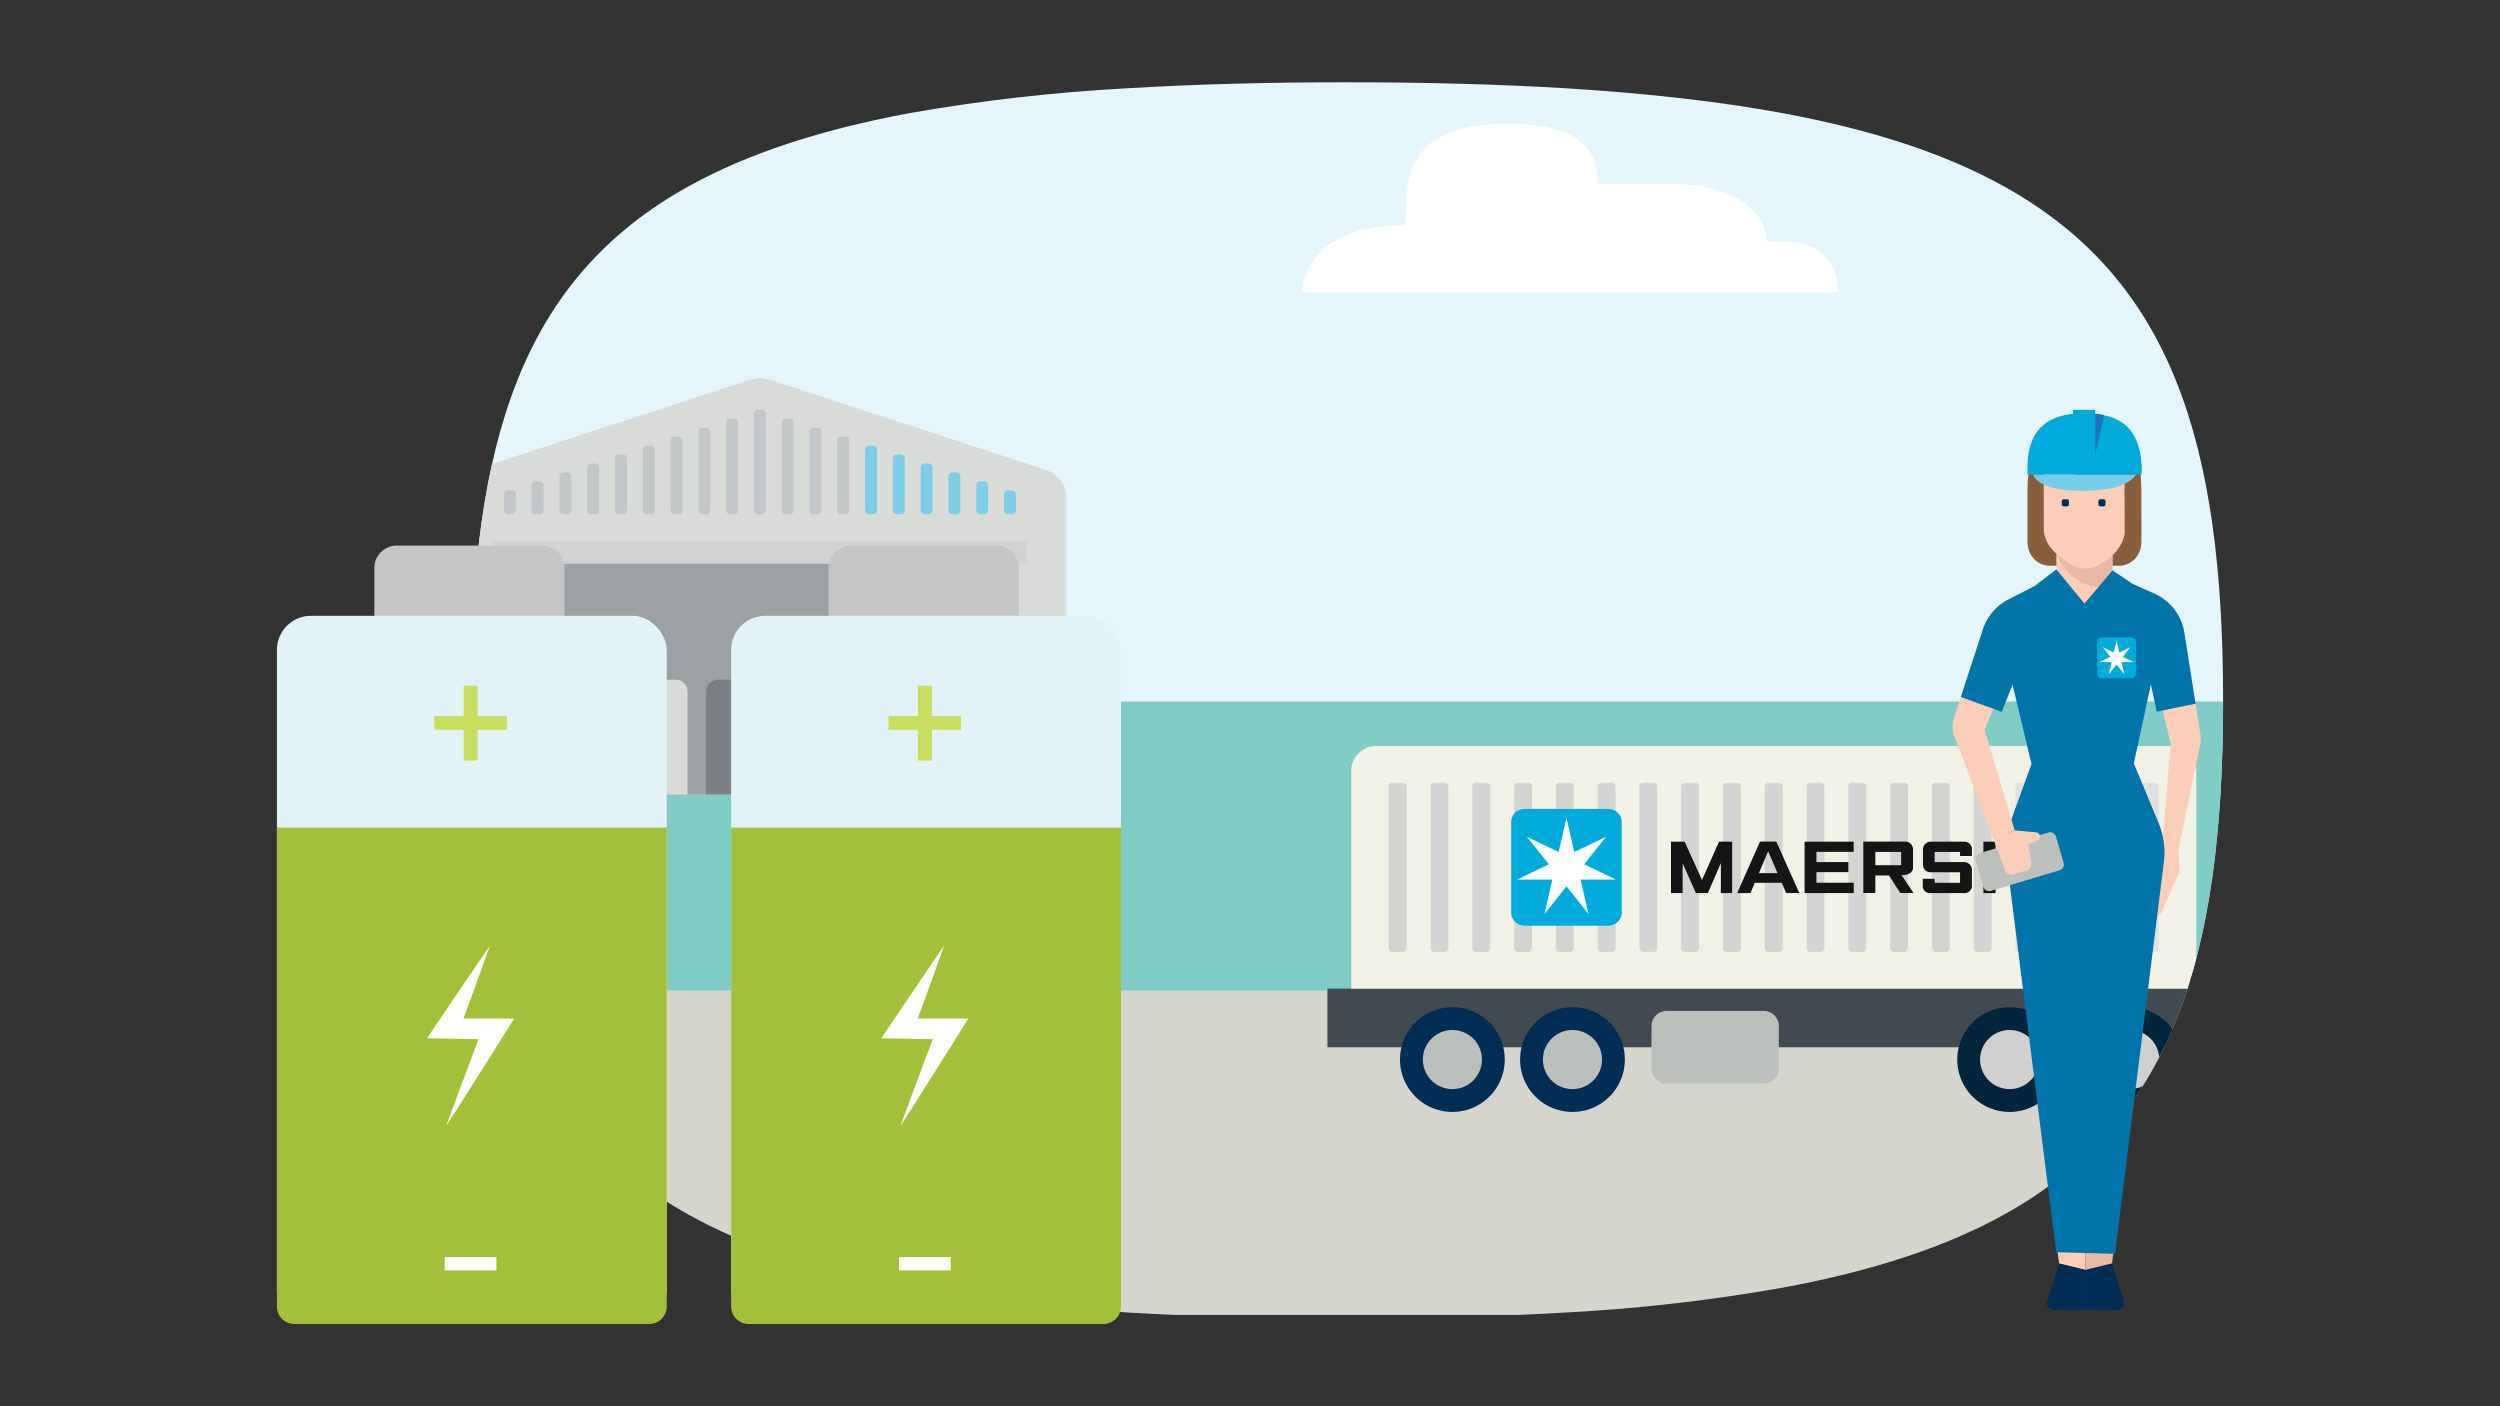 <svg id="The_Solution" data-name="The Solution" xmlns="http://www.w3.org/2000/svg" xmlns:xlink="http://www.w3.org/1999/xlink" viewBox="0 0 720 405"><rect x="0" y="0" width="720" height="405" fill="#333333" stroke="none"/><defs><style>.cls-1{fill:none;}.cls-2{clip-path:url(#clip-path);}.cls-3{fill:#e5f5fc;}.cls-4{fill:#d6d5cd;}.cls-5{fill:#7fcdc6;}.cls-6{fill:#414a51;}.cls-7{fill:#41b0d5;}.cls-8{fill:#f2f1e6;}.cls-9{fill:#d3d5d3;}.cls-10{fill:#e1e0e0;}.cls-11{fill:#151515;}.cls-12{fill:#00abdc;}.cls-13{fill:#fff;}.cls-14{fill:#d2ebf8;}.cls-15{fill:#002d55;}.cls-16{fill:#bcc0bc;}.cls-17{fill:#02243c;}.cls-18{fill:#d0d0d0;}.cls-19{fill:#d9dbd8;}.cls-20{fill:#9da1a4;}.cls-21{fill:#7b7f83;}.cls-22{fill:#d0d2d4;}.cls-23{fill:#c3c6c8;}.cls-24{fill:#7fcee8;}.cls-25{fill:#e7b9a4;}.cls-26{fill:#fcceb9;}.cls-27{fill:#895f3b;}.cls-28{fill:#0074a8;}.cls-29{fill:#75cdea;}.cls-30{fill:#1d76b8;}.cls-31{fill:#c6c5c5;}.cls-32{fill:#e2f3f8;}.cls-33{fill:#a2c03a;}.cls-34{fill:#c9dd5f;}</style><clipPath id="clip-path"><path class="cls-1" d="M324.797,25.418a522.5,522.5,0,0,0-63.091,7.209c-25.581,4.784-46.313,11.61-63.091,20.86-48.1,26.538-63.027,73.106-63.027,148.254s14.927,121.652,63.027,148.254c16.714,9.25,37.51,16.076,63.091,20.796,18.436,3.445,39.36,5.805,63.091,7.209,19.138,1.148,40.126,1.722,63.091,1.722s43.889-.574,63.091-1.722a509.084,509.084,0,0,0,63.091-7.272c25.517-4.784,46.313-11.61,63.091-20.924,47.972-26.602,63.091-73.17,63.091-148.062S625.068,80.215,577.032,53.614C560.255,44.3,539.522,37.474,513.941,32.69c-18.436-3.445-39.36-5.805-63.091-7.272-19.138-1.148-40.126-1.722-63.091-1.722S343.934,24.269,324.797,25.418Z"/></clipPath></defs><g class="cls-2"><rect class="cls-3" x="96.182" y="14.197" width="634.089" height="215.923"/><rect class="cls-4" x="119.532" y="278.495" width="511.15" height="100.201"/><rect class="cls-4" x="127.396" y="230.333" width="602.874" height="49.703"/><rect class="cls-5" x="117.393" y="202.034" width="533.753" height="83.176"/><rect class="cls-6" x="382.296" y="284.722" width="259.012" height="16.899"/><path class="cls-7" d="M714.558,260.897l-14.039-30.21a4.77,4.77,0,0,0-4.326-2.76H646.076a4.771,4.771,0,0,0-4.769,4.771v74.542h24.94c.431-17.046,6.037-21.404,19.213-21.404,12.93,0,18.606,4.277,19.042,21.404H710.23a4.77,4.77,0,0,0,4.771-4.772V262.909A4.804,4.804,0,0,0,714.558,260.897Z"/><path class="cls-8" d="M632.522,284.722v-62.67A7.201,7.201,0,0,0,625.32,214.85H396.355a7.204,7.204,0,0,0-7.206,7.202v62.67Z"/><path class="cls-9" d="M401.027,225.42h3.012a1.075,1.075,0,0,1,1.075,1.075V273.073a1.078,1.078,0,0,1-1.078,1.078h-3.009a1.078,1.078,0,0,1-1.078-1.078V226.497A1.078,1.078,0,0,1,401.027,225.42Z"/><path class="cls-9" d="M413.062,225.42h3.008a1.075,1.075,0,0,1,1.075,1.075v46.578a1.078,1.078,0,0,1-1.078,1.078h-3.006a1.077,1.077,0,0,1-1.077-1.077V226.497a1.077,1.077,0,0,1,1.077-1.077Z"/><path class="cls-9" d="M425.096,225.42h3.011a1.075,1.075,0,0,1,1.075,1.075v46.579a1.078,1.078,0,0,1-1.078,1.078h-3.007a1.078,1.078,0,0,1-1.078-1.078V226.497A1.077,1.077,0,0,1,425.096,225.42Z"/><path class="cls-9" d="M437.129,225.42h3.006a1.078,1.078,0,0,1,1.078,1.078v46.576a1.078,1.078,0,0,1-1.078,1.078h-3.008a1.075,1.075,0,0,1-1.075-1.075v-46.58A1.077,1.077,0,0,1,437.129,225.42Z"/><path class="cls-9" d="M449.167,225.42h3.008a1.075,1.075,0,0,1,1.075,1.075v46.578a1.078,1.078,0,0,1-1.078,1.078h-3.006a1.076,1.076,0,0,1-1.076-1.076V226.498A1.078,1.078,0,0,1,449.167,225.42Z"/><path class="cls-9" d="M461.198,225.42h3.008a1.077,1.077,0,0,1,1.077,1.077v46.575a1.079,1.079,0,0,1-1.079,1.079h-3.008a1.077,1.077,0,0,1-1.077-1.077V226.498a1.078,1.078,0,0,1,1.078-1.078Z"/><path class="cls-9" d="M473.234,225.42H476.24a1.077,1.077,0,0,1,1.077,1.077V273.074a1.077,1.077,0,0,1-1.077,1.077h-3.01a1.073,1.073,0,0,1-1.073-1.073v-46.58a1.078,1.078,0,0,1,1.078-1.078Z"/><path class="cls-9" d="M485.262,225.42h3.009a1.079,1.079,0,0,1,1.079,1.079v46.575a1.078,1.078,0,0,1-1.078,1.078h-3.011a1.076,1.076,0,0,1-1.076-1.076v-46.578a1.077,1.077,0,0,1,1.077-1.077Z"/><path class="cls-9" d="M497.3,225.42h3.008a1.075,1.075,0,0,1,1.075,1.075v46.578a1.078,1.078,0,0,1-1.078,1.078h-3.006a1.077,1.077,0,0,1-1.077-1.077V226.497A1.077,1.077,0,0,1,497.3,225.42Z"/><path class="cls-9" d="M509.33,225.42h3.009a1.078,1.078,0,0,1,1.078,1.078v46.574a1.079,1.079,0,0,1-1.079,1.079h-3.01a1.076,1.076,0,0,1-1.076-1.076V226.498A1.078,1.078,0,0,1,509.33,225.42Z"/><path class="cls-9" d="M521.367,225.42h3.008a1.077,1.077,0,0,1,1.077,1.077v46.576a1.079,1.079,0,0,1-1.079,1.079h-3.008a1.077,1.077,0,0,1-1.077-1.077V226.498a1.078,1.078,0,0,1,1.078-1.078Z"/><path class="cls-9" d="M533.396,225.42h3.015a1.073,1.073,0,0,1,1.073,1.073v46.581a1.077,1.077,0,0,1-1.077,1.077H533.398a1.08,1.08,0,0,1-1.08-1.08v-46.574A1.078,1.078,0,0,1,533.396,225.42Z"/><path class="cls-9" d="M545.435,225.42h3.008a1.076,1.076,0,0,1,1.076,1.076v46.576a1.079,1.079,0,0,1-1.079,1.079h-3.008a1.076,1.076,0,0,1-1.076-1.076V226.498a1.078,1.078,0,0,1,1.078-1.078Z"/><path class="cls-9" d="M557.468,225.42h3.009a1.074,1.074,0,0,1,1.074,1.074V273.073a1.078,1.078,0,0,1-1.078,1.078h-3.007a1.077,1.077,0,0,1-1.077-1.077V226.499A1.079,1.079,0,0,1,557.468,225.42Z"/><path class="cls-9" d="M569.501,225.42H572.51a1.076,1.076,0,0,1,1.076,1.076v46.576a1.079,1.079,0,0,1-1.079,1.079h-3.008a1.076,1.076,0,0,1-1.076-1.076V226.499A1.079,1.079,0,0,1,569.501,225.42Z"/><path class="cls-10" d="M581.536,225.42h3.008a1.076,1.076,0,0,1,1.076,1.076v46.576a1.079,1.079,0,0,1-1.079,1.079h-3.007a1.076,1.076,0,0,1-1.076-1.076V226.498a1.079,1.079,0,0,1,1.079-1.079Z"/><path class="cls-10" d="M593.568,225.42h3.007a1.077,1.077,0,0,1,1.077,1.077v46.575a1.079,1.079,0,0,1-1.079,1.079h-3.007a1.077,1.077,0,0,1-1.077-1.077V226.498a1.078,1.078,0,0,1,1.078-1.078Z"/><path class="cls-10" d="M605.603,225.42h3.006a1.077,1.077,0,0,1,1.077,1.077v46.576a1.079,1.079,0,0,1-1.079,1.079h-3.006a1.076,1.076,0,0,1-1.076-1.076V226.498a1.078,1.078,0,0,1,1.078-1.078Z"/><path class="cls-10" d="M617.634,225.42h3.01a1.078,1.078,0,0,1,1.078,1.078V273.073a1.078,1.078,0,0,1-1.078,1.078h-3.009a1.078,1.078,0,0,1-1.078-1.078V226.497A1.078,1.078,0,0,1,617.634,225.42Z"/><polygon class="cls-11" points="481.239 257.194 481.239 242.391 485.173 242.391 490.169 253.447 495.087 242.391 498.862 242.391 498.862 257.194 495.61 257.194 495.61 248.581 491.865 257.194 488.399 257.194 484.603 248.623 484.603 257.194 481.239 257.194"/><path class="cls-11" d="M504.13,257.194h-3.821l6.569-14.813h4.705l6.614,14.813h-3.774l-1.299-2.955h-7.732Zm7.807-5.735-2.72-6.278-2.656,6.278Z"/><polygon class="cls-11" points="519.723 257.194 519.723 242.391 533.858 242.391 533.858 245.341 523.138 245.341 523.138 248.283 532.331 248.283 532.331 251.176 523.138 251.176 523.138 254.228 533.881 254.228 533.881 257.194 519.723 257.194"/><path class="cls-11" d="M536.63,257.188v-14.807h11.833a2.275,2.275,0,0,1,2.494,2.484v4.981c0,1.138-1.012,2.177-2.975,2.177h-.34l3.442,5.165h-3.802l-3.264-5.06h-3.923v5.06Zm3.466-8.008h7.428v-3.831h-7.428Z"/><path class="cls-11" d="M557.189,257.201h-1.17a2.024,2.024,0,0,1-2.267-2.176v-1.93h3.437V254.24h7.307v-3.032h-8.381a2.144,2.144,0,0,1-2.297-2.143v-4.402a2.246,2.246,0,0,1,2.321-2.265h9.584a2.174,2.174,0,0,1,2.188,2.364v1.763h-3.415v-1.169h-7.307v2.917h8.363a2.263,2.263,0,0,1,2.358,2.387v4.225a2.093,2.093,0,0,1-2.291,2.317Z"/><polygon class="cls-11" points="571.213 257.201 571.213 242.397 574.723 242.397 574.723 248.316 581.409 242.397 586.165 242.397 578.184 249.269 586.45 257.201 581.528 257.201 574.723 250.462 574.723 257.201 571.213 257.201"/><path class="cls-12" d="M467.071,262.761a3.829,3.829,0,0,1-3.829,3.827H439.054a3.833,3.833,0,0,1-3.836-3.827V236.816a3.836,3.836,0,0,1,3.836-3.834h24.188a3.833,3.833,0,0,1,3.829,3.834Z"/><polygon class="cls-13" points="456.224 248.914 462.508 241.033 462.49 241.009 453.405 245.385 451.16 235.553 451.134 235.553 448.887 245.385 439.804 241.009 439.784 241.033 446.071 248.914 436.986 253.287 436.996 253.319 447.074 253.319 444.832 263.15 444.86 263.164 451.144 255.281 457.431 263.164 457.458 263.146 455.22 253.319 465.3 253.319 465.308 253.287 456.224 248.914"/><path class="cls-14" d="M669.43,247.443a1.517,1.517,0,0,1-1.516,1.517h-9.592a1.517,1.517,0,0,1-1.518-1.517V237.156a1.519,1.519,0,0,1,1.518-1.52h9.592a1.519,1.519,0,0,1,1.516,1.52Z"/><path class="cls-15" d="M433.372,305.151a15.083,15.083,0,1,1-15.084-15.08,15.086,15.086,0,0,1,15.084,15.08"/><path class="cls-16" d="M426.797,305.151a8.509,8.509,0,1,1-8.509-8.507,8.508,8.508,0,0,1,8.509,8.507"/><path class="cls-15" d="M467.957,305.151a15.084,15.084,0,1,1-15.085-15.08,15.085,15.085,0,0,1,15.085,15.08"/><path class="cls-16" d="M461.382,305.151a8.51,8.51,0,1,1-8.51-8.507,8.508,8.508,0,0,1,8.51,8.507"/><path class="cls-17" d="M593.858,305.151a15.083,15.083,0,1,1-15.085-15.08,15.087,15.087,0,0,1,15.085,15.08"/><path class="cls-18" d="M587.282,305.151a8.508,8.508,0,1,1-8.51-8.507,8.509,8.509,0,0,1,8.51,8.507"/><path class="cls-17" d="M628.444,305.151a15.083,15.083,0,1,1-15.085-15.08,15.088,15.088,0,0,1,15.085,15.08"/><path class="cls-18" d="M621.866,305.151a8.508,8.508,0,1,1-8.507-8.507,8.506,8.506,0,0,1,8.507,8.507"/><path class="cls-17" d="M700.457,305.151a15.084,15.084,0,1,1-15.082-15.08,15.086,15.086,0,0,1,15.082,15.08"/><path class="cls-18" d="M693.88,305.151a8.509,8.509,0,1,1-8.509-8.507,8.508,8.508,0,0,1,8.509,8.507"/><path class="cls-16" d="M480.008,291.143h27.92a4.374,4.374,0,0,1,4.374,4.374v12.207a4.375,4.375,0,0,1-4.375,4.375H480.005a4.371,4.371,0,0,1-4.371-4.371v-12.21A4.374,4.374,0,0,1,480.008,291.143Z"/><path class="cls-14" d="M705.245,268.606H677.763a1.802,1.802,0,0,1-1.801-1.802V237.438a1.801,1.801,0,0,1,1.801-1.802h16.308a1.8,1.8,0,0,1,1.63,1.035l11.173,23.703a1.799,1.799,0,0,1,.173.769v5.662A1.803,1.803,0,0,1,705.245,268.606Z"/><path class="cls-19" d="M307.156,228.791V143.536a8.626,8.626,0,0,0-5.949-8.198l-79.668-26.025a8.648,8.648,0,0,0-5.356,0L136.513,135.338a8.622,8.622,0,0,0-5.944,8.198v85.254Z"/><rect class="cls-20" x="145.134" y="162.28" width="147.451" height="66.51"/><path class="cls-19" d="M198.004,228.791V199.147a3.408,3.408,0,0,0-3.409-3.407h-26.238a3.405,3.405,0,0,0-3.407,3.407v29.644Z"/><path class="cls-21" d="M236.383,228.791V199.147a3.406,3.406,0,0,0-3.407-3.407H206.743a3.405,3.405,0,0,0-3.409,3.407v29.644Z"/><rect class="cls-22" x="141.94" y="155.767" width="153.845" height="6.514"/><path class="cls-23" d="M146.253,141.223h1.196a1.118,1.118,0,0,1,1.118,1.118v4.657a1.118,1.118,0,0,1-1.118,1.118h-1.186a1.129,1.129,0,0,1-1.129-1.129v-4.644a1.119,1.119,0,0,1,1.119-1.119Z"/><path class="cls-23" d="M154.259,138.645H155.45a1.12,1.12,0,0,1,1.12,1.12v7.225a1.126,1.126,0,0,1-1.126,1.126h-1.186a1.121,1.121,0,0,1-1.121-1.121v-7.229A1.121,1.121,0,0,1,154.259,138.645Z"/><path class="cls-23" d="M162.262,136.065H163.45a1.121,1.121,0,0,1,1.121,1.121v9.807a1.123,1.123,0,0,1-1.123,1.123h-1.186a1.124,1.124,0,0,1-1.124-1.124v-9.803a1.124,1.124,0,0,1,1.124-1.124Z"/><path class="cls-23" d="M170.262,133.487h1.186a1.125,1.125,0,0,1,1.125,1.125v12.379a1.125,1.125,0,0,1-1.125,1.125H170.262a1.121,1.121,0,0,1-1.121-1.121V134.608A1.121,1.121,0,0,1,170.262,133.487Z"/><path class="cls-23" d="M178.265,130.91h1.187a1.122,1.122,0,0,1,1.122,1.122v14.963a1.121,1.121,0,0,1-1.121,1.121h-1.189a1.124,1.124,0,0,1-1.124-1.124V132.036a1.125,1.125,0,0,1,1.125-1.125Z"/><path class="cls-23" d="M186.266,128.33H187.45a1.122,1.122,0,0,1,1.122,1.122v17.539a1.124,1.124,0,0,1-1.124,1.124h-1.186a1.118,1.118,0,0,1-1.118-1.118V129.452A1.122,1.122,0,0,1,186.266,128.33Z"/><path class="cls-23" d="M194.262,125.751h1.193a1.118,1.118,0,0,1,1.118,1.118V146.99a1.125,1.125,0,0,1-1.125,1.125h-1.186a1.121,1.121,0,0,1-1.121-1.121V126.872a1.121,1.121,0,0,1,1.121-1.121Z"/><path class="cls-23" d="M202.268,123.173h1.185a1.121,1.121,0,0,1,1.121,1.121v22.701a1.12,1.12,0,0,1-1.12,1.12h-1.189a1.12,1.12,0,0,1-1.12-1.12V124.297a1.123,1.123,0,0,1,1.123-1.123Z"/><path class="cls-23" d="M210.267,120.595h1.188a1.122,1.122,0,0,1,1.122,1.122v25.278a1.121,1.121,0,0,1-1.121,1.121h-1.186a1.126,1.126,0,0,1-1.126-1.126V121.717A1.122,1.122,0,0,1,210.267,120.595Z"/><path class="cls-23" d="M218.263,118.017h1.194a1.119,1.119,0,0,1,1.119,1.119v27.862a1.119,1.119,0,0,1-1.119,1.119h-1.186a1.128,1.128,0,0,1-1.128-1.128V119.136A1.12,1.12,0,0,1,218.263,118.017Z"/><path class="cls-23" d="M226.269,120.595H227.46a1.119,1.119,0,0,1,1.119,1.119V146.99a1.126,1.126,0,0,1-1.126,1.126h-1.186a1.121,1.121,0,0,1-1.121-1.121V121.717A1.122,1.122,0,0,1,226.269,120.595Z"/><path class="cls-23" d="M234.272,123.173h1.187a1.121,1.121,0,0,1,1.121,1.121v22.7a1.122,1.122,0,0,1-1.122,1.122H234.272a1.124,1.124,0,0,1-1.124-1.124V124.297a1.124,1.124,0,0,1,1.124-1.124Z"/><path class="cls-23" d="M242.271,125.751h1.186a1.125,1.125,0,0,1,1.125,1.125v20.115a1.125,1.125,0,0,1-1.125,1.125h-1.186a1.122,1.122,0,0,1-1.122-1.122v-20.12a1.122,1.122,0,0,1,1.122-1.122Z"/><path class="cls-24" d="M250.272,128.33H251.46a1.122,1.122,0,0,1,1.122,1.122V146.99a1.125,1.125,0,0,1-1.125,1.125H250.27a1.121,1.121,0,0,1-1.121-1.121V129.453A1.123,1.123,0,0,1,250.272,128.33Z"/><path class="cls-24" d="M258.276,130.91h1.186a1.122,1.122,0,0,1,1.122,1.122v14.961a1.122,1.122,0,0,1-1.122,1.122h-1.191a1.12,1.12,0,0,1-1.12-1.12V132.035A1.125,1.125,0,0,1,258.276,130.91Z"/><path class="cls-24" d="M266.275,133.487h1.19a1.119,1.119,0,0,1,1.119,1.119V146.99a1.125,1.125,0,0,1-1.125,1.125h-1.185a1.12,1.12,0,0,1-1.12-1.12v-12.387a1.122,1.122,0,0,1,1.122-1.122Z"/><path class="cls-24" d="M274.274,136.065h1.19a1.121,1.121,0,0,1,1.121,1.121v9.809a1.121,1.121,0,0,1-1.121,1.121h-1.186a1.126,1.126,0,0,1-1.126-1.126V137.187a1.122,1.122,0,0,1,1.122-1.122Z"/><path class="cls-24" d="M282.273,138.645h1.196a1.118,1.118,0,0,1,1.118,1.118v7.229a1.123,1.123,0,0,1-1.123,1.123h-1.186a1.123,1.123,0,0,1-1.123-1.123v-7.229a1.118,1.118,0,0,1,1.118-1.118Z"/><path class="cls-24" d="M290.271,141.223h1.196a1.119,1.119,0,0,1,1.119,1.119v4.65a1.123,1.123,0,0,1-1.123,1.123h-1.186a1.123,1.123,0,0,1-1.123-1.123v-4.65A1.118,1.118,0,0,1,290.271,141.223Z"/></g><path class="cls-13" d="M375.01,84.257h154.3c0-7.555-3.748-14.573-15.002-14.573h-5.481c0-7.553-7.878-16.729-27.914-16.729h-20.766c0-10.005-4.994-17.273-25.848-17.273-28.623,0-29.438,13.975-29.438,29.157C374.603,64.839,375.01,84.257,375.01,84.257Z"/><polygon class="cls-25" points="600.634 365.753 600.634 287.926 617.432 292.91 608.259 363.894 600.634 365.753"/><polygon class="cls-26" points="600.634 365.753 600.634 287.926 582.457 282.535 593.008 363.894 600.634 365.753"/><path class="cls-15" d="M608.26,363.894,611.69,374.85a1.863,1.863,0,0,1-1.778,2.42h-9.279V365.753Z"/><path class="cls-15" d="M593.008,363.894,589.577,374.85a1.864,1.864,0,0,0,1.778,2.42h9.278V365.753Z"/><path class="cls-26" d="M633.68,214.293l-6.277,30.473.285,5.915a1.871,1.871,0,0,1-.158.845l-4.966,11.188a1.863,1.863,0,0,1-2.037,1.077l-1.562-.286-.104-12.416,3.771-6.41,2.512-30.627L622.859,204.6l9.465-1.96,1.418,8.988A7.42,7.42,0,0,1,633.68,214.293Z"/><path class="cls-27" d="M610.241,162.935c3.631,0,6.484-2.931,6.484-6.968,0-4.219-.003-11.973-.003-14.373,0-13.642-4.39-17.801-16.404-17.801s-16.404,4.16-16.404,17.801c0,2.4-.003,10.154-.003,14.373,0,4.037,2.853,6.968,6.484,6.968Z"/><path class="cls-26" d="M588.58,134.966l.047,17.41c0,4.239,3.609,7.083,3.609,7.083v4.524l8.056,24.43,8.106-24.134v-4.327s3.509-3.336,3.509-6.869c0-.909-.068-14.215-.068-14.215h.007a10.242,10.242,0,0,1-12.155-.579c-2.082-1.66-5.025-3.323-11.111-3.323"/><path class="cls-15" d="M595.27,145.839h-.861a.599.599,0,0,1-.599-.599v-.86a.599.599,0,0,1,.599-.599h.861a.6.6,0,0,1,.599.599v.86a.6.6,0,0,1-.599.599"/><path class="cls-15" d="M605.797,145.839h-.862a.599.599,0,0,1-.598-.599v-.86a.599.599,0,0,1,.598-.599h.862a.6.6,0,0,1,.599.599v.86a.6.6,0,0,1-.599.599"/><path class="cls-25" d="M608.398,159.952V164.28l-1.634,4.863c-10.896.687-14.528-9.684-14.528-9.684,5.217,4.633,9.484,6.462,16.162.493"/><polygon class="cls-13" points="608.398 164.28 609.608 181.242 600.293 188.413 591.668 181.242 592.237 163.983 600.293 188.413 608.398 164.28"/><path class="cls-28" d="M621.145,204.955l11.179-2.314-3.219-20.403a14.897,14.897,0,0,0-8.66-11.292l-6.238-2.778-5.808-3.889-8.082,9.546-8.079-9.844-6.277,4.791-7.523,3.854a14.905,14.905,0,0,0-7.372,8.644l-6.363,19.52,11.793,4.231,3.119-7.875,5.46,22.869-6.049,16.684a22.364,22.364,0,0,0-1.153,10.494l14.312,113.446,16.942.458,14.054-112.682a22.345,22.345,0,0,0-1.527-11.44l-7.115-17.124,4.917-22.743Z"/><path class="cls-16" d="M593.117,250.649,573.374,256.58a1.758,1.758,0,0,1-2.179-1.198l-2.185-7.507a1.758,1.758,0,0,1,1.196-2.179l19.744-5.93a1.758,1.758,0,0,1,2.179,1.197l2.185,7.508A1.756,1.756,0,0,1,593.117,250.649Z"/><path class="cls-26" d="M584.146,243.12l2.677-1.109a1.115,1.115,0,0,0,.682-1.156l-.014-.131a1.118,1.118,0,0,0-1.006-.99l-6.244-.586-6.14,2.545,3.433,9.045a1.861,1.861,0,0,0,2.292,1.117l3.874-1.199a1.862,1.862,0,0,0,1.291-2.063Z"/><path class="cls-26" d="M574.101,241.693l-11.294-29.764a7.445,7.445,0,0,1-.118-4.953l2.015-6.185,9.357,3.357-2.472,6.003,8.653,28.997Z"/><path class="cls-12" d="M605.335,183.576h8.472a1.341,1.341,0,0,1,1.341,1.341v9.085a1.343,1.343,0,0,1-1.343,1.343h-8.47a1.341,1.341,0,0,1-1.341-1.341v-9.087A1.341,1.341,0,0,1,605.335,183.576Z"/><polygon class="cls-13" points="611.348 189.156 613.549 186.395 613.542 186.387 610.361 187.92 609.576 184.477 609.566 184.477 608.779 187.92 605.598 186.387 605.591 186.395 607.793 189.156 604.61 190.686 604.615 190.696 608.144 190.696 607.36 194.14 607.37 194.145 609.57 191.385 611.771 194.145 611.782 194.139 610.996 190.696 614.527 190.696 614.529 190.686 611.348 189.156"/><path class="cls-29" d="M615.164,136.644H585.543s.774,4.726,14.273,4.726C613.312,141.37,615.164,136.644,615.164,136.644Z"/><path class="cls-12" d="M603.402,119.188v-1.17H597.043v1.159c-9.722.999-13.122,7.056-13.122,15.466l-.025,2.002H616.785l.063-1.916C616.391,124.73,612.205,120.081,603.402,119.188Z"/><path class="cls-30" d="M603.402,119.188v11.88l2.59-11.447A9.385,9.385,0,0,0,603.402,119.188Z"/><path class="cls-31" d="M114.273,157.13h41.842a6.462,6.462,0,0,1,6.462,6.462v13.644a3.313,3.313,0,0,1-3.313,3.313h-48.14a3.313,3.313,0,0,1-3.313-3.313V163.592a6.462,6.462,0,0,1,6.462-6.462Z"/><rect class="cls-32" x="79.749" y="177.35" width="112.272" height="203.955" rx="9.836"/><path class="cls-33" d="M79.749,238.33H192.022a0,0,0,0,1,0,0V376.275a5.03,5.03,0,0,1-5.03,5.03H84.779a5.03,5.03,0,0,1-5.03-5.03V238.33A0,0,0,0,1,79.749,238.33Z"/><path class="cls-13" d="M133.905,293.31l-.449.01c.311-.632,7.489-20.407,7.643-20.963-.408.441-18.135,26.676-18.135,26.676s14.152.242,14.858.247c-.165.358-9.172,24.352-9.313,25.001.459-.518,19.578-30.944,19.578-30.944S134.504,293.295,133.905,293.31Z"/><path class="cls-34" d="M133.532,210.18h-8.47v-3.936h8.47v-8.769h4.036v8.769h8.421v3.936h-8.421v8.869H133.532Z"/><path class="cls-13" d="M128.077,362.033h14.898v3.836h-14.898Z"/><path class="cls-31" d="M245.094,157.13h41.842a6.462,6.462,0,0,1,6.462,6.462v13.644a3.313,3.313,0,0,1-3.313,3.313h-48.14a3.313,3.313,0,0,1-3.313-3.313V163.592a6.462,6.462,0,0,1,6.462-6.462Z"/><rect class="cls-32" x="210.57" y="177.35" width="112.272" height="203.955" rx="9.836"/><path class="cls-33" d="M210.57,238.33H322.843a0,0,0,0,1,0,0V376.275a5.03,5.03,0,0,1-5.03,5.03H215.6a5.03,5.03,0,0,1-5.03-5.03V238.33A0,0,0,0,1,210.57,238.33Z"/><path class="cls-13" d="M264.726,293.31l-.449.01c.311-.632,7.489-20.407,7.643-20.963-.408.441-18.135,26.676-18.135,26.676s14.152.242,14.858.247c-.165.358-9.172,24.352-9.313,25.001.458-.518,19.578-30.944,19.578-30.944S265.325,293.295,264.726,293.31Z"/><path class="cls-34" d="M264.353,210.18h-8.47v-3.936h8.47v-8.769h4.036v8.769H276.81v3.936h-8.421v8.869h-4.036Z"/><path class="cls-13" d="M258.898,362.033h14.898v3.836h-14.898Z"/></svg>